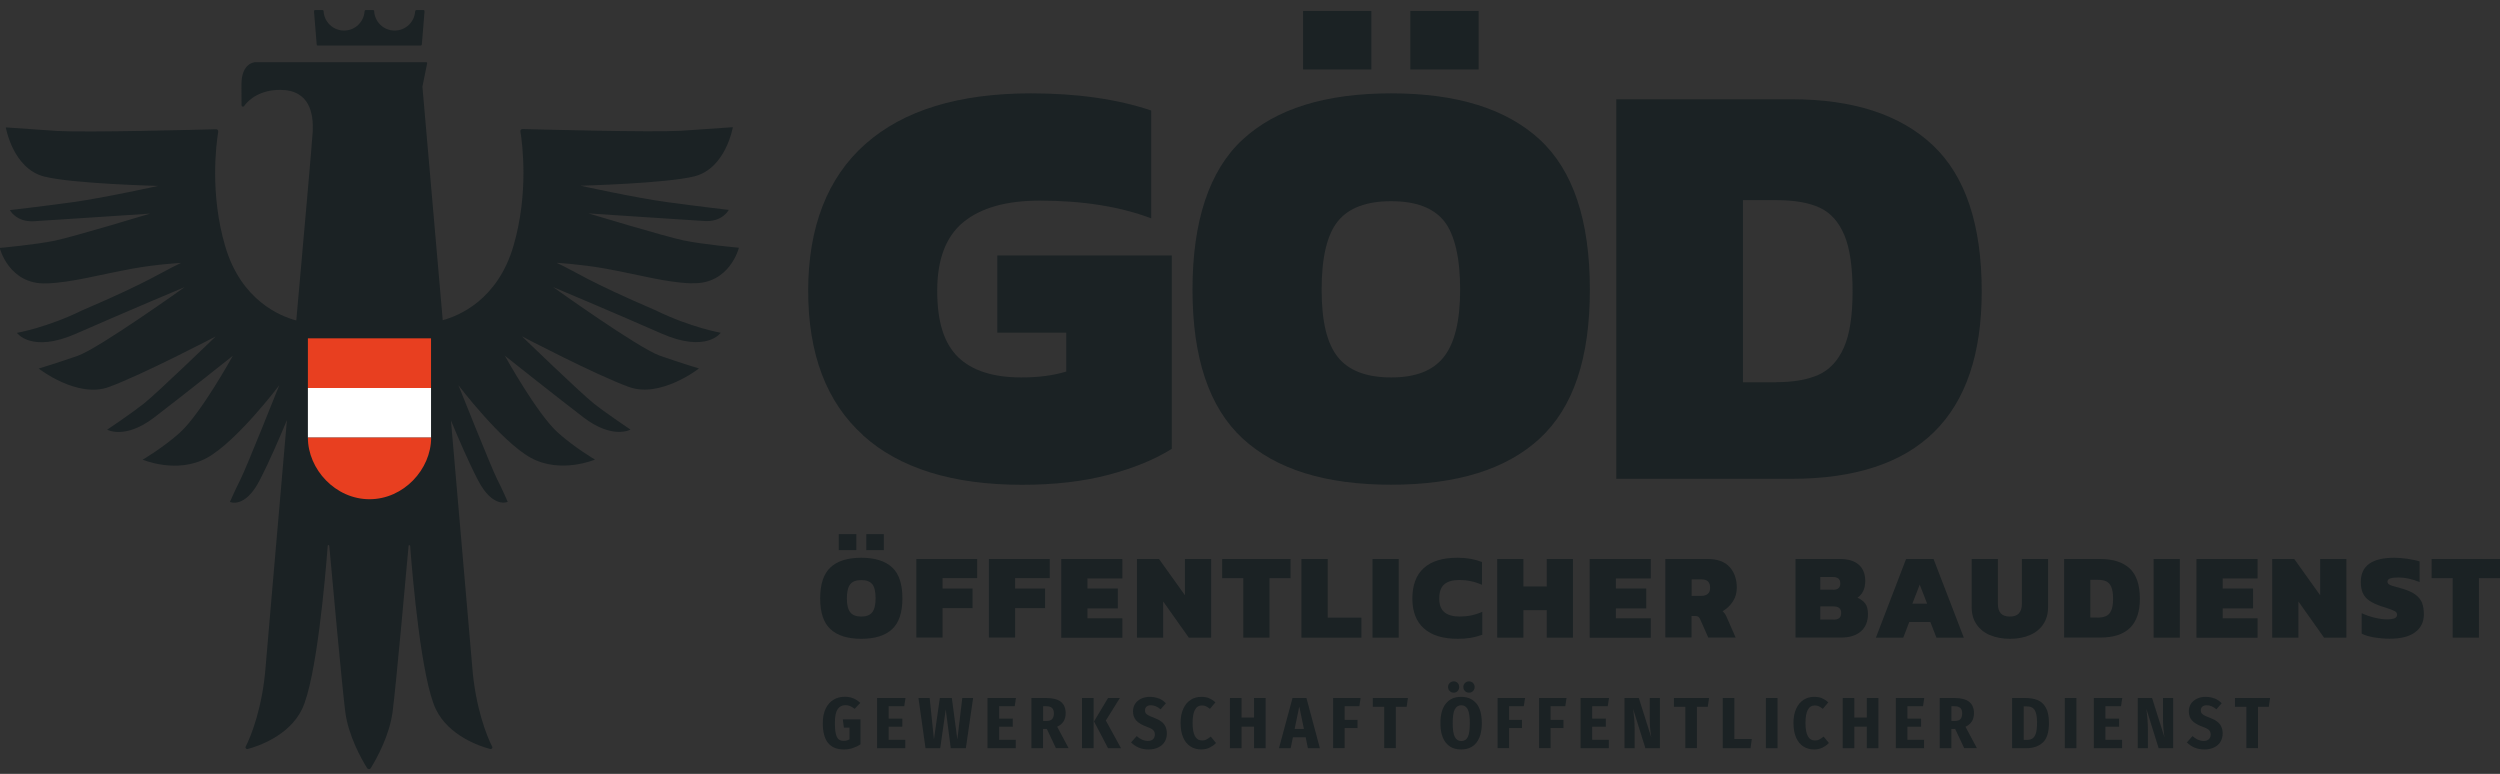 <?xml version="1.0" encoding="UTF-8"?><svg id="Ebene_1" xmlns="http://www.w3.org/2000/svg" viewBox="0 0 258.45 80"><rect x="0" y="0" width="258.45" height="80" fill="#333333" stroke="none"/><defs><style>.cls-1{fill:none;}.cls-2{fill:#fff;}.cls-3{fill:#1b2224;}.cls-4{fill:#e83f20;fill-rule:evenodd;}</style></defs><g><path class="cls-3" d="M71.56,29.28c3.89,.13,4.83-3.67,4.83-3.67,0,0-3.76-.34-5.74-.76-1.98-.42-9.82-2.79-9.82-2.79,0,0,10.18,.68,12.02,.79,1.84,.11,2.49-1.15,2.49-1.15,0,0-3.2-.37-6.5-.82-3.3-.46-8.83-1.68-8.83-1.68,0,0,8.83-.23,11.78-.97,3.25-.82,3.97-5.08,3.97-5.08l-5.35,.37c-3.18,.17-14.49-.13-16.39-.18-.14,0-.25,.12-.22,.26,.2,1.22,.88,6.36-.72,11.83-1.64,5.59-5.66,7.23-7.31,7.67-1.11-12.81-2.1-24.14-2.1-24.14l.49-2.42c.01-.06-.03-.11-.09-.11H26.39s-1.43,.01-1.43,2.32c0,.35,0,1.55,.01,2.13,0,.14,.18,.2,.26,.09,.54-.77,1.76-1.68,3.72-1.68,3.13,0,3.46,2.55,3.38,4.3-.04,.84-.96,11.26-1.7,19.54-1.61-.43-5.7-2.04-7.35-7.68-1.61-5.47-.92-10.61-.72-11.83,.02-.14-.08-.27-.22-.26-1.89,.05-13.21,.35-16.39,.18l-5.35-.37s.73,4.26,3.97,5.08c2.95,.75,11.78,.97,11.78,.97,0,0-5.53,1.22-8.83,1.68-3.3,.45-6.5,.82-6.5,.82,0,0,.65,1.26,2.49,1.15,1.84-.11,12.02-.79,12.02-.79,0,0-7.84,2.37-9.82,2.79-1.98,.42-5.74,.76-5.74,.76,0,0,.94,3.8,4.83,3.67,2.64-.09,5.39-.89,8.91-1.53,2.52-.46,5-.59,5-.59-1.96,.91-3.12,1.87-10.23,4.91-3.6,1.77-6.73,2.32-6.73,2.32,0,0,1.48,2.12,6.1,.09,5.28-2.32,11.24-4.82,11.24-4.82,0,0-8.84,6.32-11.05,7.1-2.21,.77-4.04,1.32-4.04,1.32,0,0,3.98,3.11,7.25,1.91,3.47-1.27,11.05-5.23,11.05-5.23,0,0-6.1,5.9-7.45,6.96-1.35,1.06-3.77,2.68-3.77,2.68,0,0,1.85,1.05,4.87-1.27,3.03-2.32,8.12-6.37,8.12-6.37,0,0-3.31,6-5.49,7.96-1.73,1.55-3.83,2.78-3.83,2.78,0,0,3.53,1.51,6.63-.18,3.1-1.69,7.49-7.51,7.49-7.51,0,0-3.41,8.55-3.99,9.69-.58,1.14-1.11,2.37-1.11,2.37,0,0,1.54,.73,3.07-2.23,1.02-1.97,2.17-4.65,2.82-6.23-1.12,12.96-2.15,24.78-2.2,25.49-.32,4.21-1.51,7.2-2.06,8.26-.07,.14,.05,.29,.2,.25,1.09-.28,4.28-1.37,5.61-4.09,1.51-3.1,2.42-13.65,2.67-16.92,0-.1,.15-.1,.16,0,.3,3.36,1.31,14.41,1.65,17.14,.31,2.47,1.65,4.86,2.26,5.85,.09,.14,.29,.14,.38,0,.61-.99,1.94-3.38,2.26-5.85,.35-2.73,1.35-13.76,1.65-17.13,0-.1,.15-.1,.16,0,.25,3.28,1.16,13.81,2.67,16.91,1.32,2.72,4.52,3.81,5.61,4.09,.15,.04,.27-.11,.2-.25-.55-1.06-1.74-4.05-2.06-8.26-.06-.71-1.08-12.51-2.2-25.45,.66,1.59,1.79,4.24,2.8,6.18,1.54,2.96,3.07,2.23,3.07,2.23,0,0-.53-1.23-1.11-2.37-.58-1.14-3.99-9.69-3.99-9.69,0,0,4.4,5.81,7.49,7.51,3.1,1.69,6.63,.18,6.63,.18,0,0-2.1-1.23-3.83-2.78-2.18-1.96-5.49-7.96-5.49-7.96,0,0,5.09,4.05,8.12,6.37,3.03,2.32,4.87,1.27,4.87,1.27,0,0-2.42-1.62-3.77-2.68-1.35-1.06-7.45-6.96-7.45-6.96,0,0,7.58,3.97,11.05,5.23,3.28,1.2,7.25-1.91,7.25-1.91,0,0-1.83-.55-4.04-1.32-2.21-.77-11.05-7.1-11.05-7.1,0,0,5.96,2.5,11.24,4.82,4.63,2.03,6.1-.09,6.1-.09,0,0-3.13-.55-6.73-2.32-7.11-3.05-8.28-4.01-10.23-4.91,0,0,2.47,.14,5,.59,3.52,.64,6.27,1.44,8.91,1.53ZM43.79,1.04h-.75c-.06,0-.11,.05-.12,.11-.06,1.12-.98,2.01-2.12,2.01s-2.06-.89-2.12-2.01c0-.06-.05-.11-.12-.11h-.75c-.06,0-.11,.05-.12,.11-.06,1.12-.99,2.01-2.12,2.01s-2.06-.89-2.12-2.01c0-.06-.05-.11-.12-.11h-.75c-.07,0-.13,.06-.12,.13l.28,3.43c0,.06,.06,.11,.12,.11h10.63c.06,0,.11-.05,.12-.11l.28-3.43c0-.07-.05-.13-.12-.13Z"/><g><rect class="cls-2" x="31.83" y="40.11" width="12.73" height="5.13"/><path class="cls-4" d="M44.56,40.11h-12.73v-5.13h12.73v5.13Zm-12.73,5.13c0,3.28,2.85,6.37,6.37,6.37s6.37-3.08,6.37-6.37h-12.73Z"/></g></g><g><path class="cls-3" d="M89.22,44.99c-3.78-3.41-5.67-8.39-5.67-14.93s1.97-11.68,5.91-15.17c3.94-3.49,9.65-5.24,17.12-5.24,4.75,0,8.9,.59,12.43,1.77v11.15c-3.25-1.22-7.09-1.83-11.52-1.83-3.45,0-6.08,.74-7.89,2.22-1.81,1.48-2.71,3.85-2.71,7.1s.72,5.45,2.16,6.86c1.44,1.4,3.63,2.1,6.55,2.1,1.75,0,3.29-.2,4.63-.61v-4.02h-7.13v-7.98h18.04v19.99c-1.75,1.1-3.92,1.99-6.52,2.68-2.6,.69-5.59,1.04-8.96,1.04-7.19,0-12.67-1.71-16.45-5.12Z"/><path class="cls-3" d="M128.46,45.33c-3.45-3.19-5.18-8.32-5.18-15.39s1.73-12.32,5.18-15.51c3.45-3.19,8.57-4.78,15.36-4.78s11.9,1.59,15.36,4.78c3.45,3.19,5.18,8.36,5.18,15.51s-1.73,12.2-5.18,15.39c-3.45,3.19-8.57,4.78-15.36,4.78s-11.9-1.59-15.36-4.78ZM134.71,1.13h7.06V7.18h-7.06V1.13Zm14.56,35.76c1.12-1.42,1.68-3.74,1.68-6.95s-.55-5.69-1.65-7.07c-1.1-1.38-2.93-2.07-5.48-2.07s-4.4,.69-5.51,2.07c-1.12,1.38-1.68,3.74-1.68,7.07s.56,5.58,1.68,6.98c1.12,1.4,2.96,2.1,5.51,2.1s4.34-.71,5.45-2.13Zm-3.47-35.76h7.06V7.18h-7.06V1.13Z"/><path class="cls-3" d="M167.09,10.26h18.1c6.38,0,11.25,1.58,14.62,4.75,3.37,3.17,5.06,8.21,5.06,15.11,0,12.92-6.56,19.38-19.68,19.38h-18.1V10.26Zm16.51,29.25c1.79,0,3.25-.25,4.39-.76,1.14-.51,2.01-1.44,2.62-2.8s.91-3.3,.91-5.82-.28-4.46-.85-5.82c-.57-1.36-1.41-2.31-2.53-2.83-1.12-.53-2.63-.79-4.54-.79h-3.41v18.83h3.41Z"/></g><g><rect class="cls-1" x="84.84" y="68.86" width="148.52" height="8.49"/><g><path class="cls-3" d="M88.93,72.67l-.58,.61c-.17-.13-.33-.23-.47-.29-.14-.06-.3-.09-.48-.09-.35,0-.62,.14-.81,.43s-.28,.76-.28,1.42c0,.47,.03,.84,.1,1.11,.06,.27,.16,.46,.29,.57,.13,.11,.3,.16,.52,.16s.42-.05,.6-.16v-1.21h-.58l-.11-.85h1.83v2.57c-.24,.17-.52,.3-.82,.4s-.6,.14-.9,.14c-.73,0-1.28-.23-1.64-.68-.36-.45-.54-1.13-.54-2.05,0-.59,.1-1.09,.3-1.5s.47-.71,.82-.92,.73-.3,1.17-.3c.61,0,1.14,.21,1.59,.64Z"/><path class="cls-3" d="M93.61,72.16l-.13,.85h-1.61v1.28h1.41v.84h-1.41v1.35h1.72v.87h-2.92v-5.19h2.93Z"/><path class="cls-3" d="M100.6,72.16l-.75,5.19h-1.56l-.52-4-.57,4h-1.52l-.73-5.19h1.16l.44,4.28,.61-4.28h1.24l.57,4.28,.51-4.28h1.12Z"/><path class="cls-3" d="M105.03,72.16l-.13,.85h-1.61v1.28h1.41v.84h-1.41v1.35h1.72v.87h-2.92v-5.19h2.93Z"/><path class="cls-3" d="M108.22,75.36h-.39v1.99h-1.2v-5.19h1.52c.68,0,1.19,.13,1.52,.39,.33,.26,.5,.66,.5,1.18,0,.66-.29,1.13-.88,1.4l1.18,2.21h-1.31l-.94-1.99Zm-.39-.83h.37c.26,0,.45-.06,.57-.19,.12-.13,.18-.33,.18-.6,0-.25-.06-.43-.19-.55s-.33-.18-.61-.18h-.31v1.52Z"/><path class="cls-3" d="M113.06,72.16v5.19h-1.2v-5.19h1.2Zm2.71,0l-1.45,2.33,1.57,2.86h-1.34l-1.45-2.77,1.45-2.42h1.22Z"/><path class="cls-3" d="M119.8,72.2c.27,.11,.51,.28,.73,.5l-.55,.63c-.32-.28-.66-.42-1-.42-.19,0-.34,.05-.45,.14-.11,.09-.16,.22-.16,.39,0,.11,.02,.2,.07,.28,.05,.08,.14,.15,.26,.22,.12,.07,.31,.15,.55,.24,.32,.12,.58,.25,.77,.39,.2,.14,.35,.31,.45,.51,.1,.21,.16,.46,.16,.76s-.08,.6-.23,.85c-.15,.25-.37,.44-.66,.58-.29,.14-.62,.21-1.01,.21-.72,0-1.32-.25-1.8-.73l.58-.65c.18,.16,.37,.28,.56,.37,.19,.08,.39,.13,.6,.13,.23,0,.41-.06,.53-.18,.12-.12,.19-.28,.19-.48s-.06-.34-.17-.46c-.11-.11-.33-.23-.65-.34-.52-.19-.89-.41-1.11-.66-.22-.24-.33-.56-.33-.94,0-.29,.07-.55,.22-.78,.15-.23,.36-.4,.62-.53,.26-.12,.56-.19,.89-.19,.35,0,.66,.06,.92,.17Z"/><path class="cls-3" d="M124.98,72.18c.23,.09,.46,.24,.67,.43l-.57,.67c-.13-.11-.27-.2-.4-.26-.13-.06-.27-.09-.42-.09-.65,0-.97,.61-.97,1.82s.33,1.8,.98,1.8c.17,0,.32-.03,.45-.1s.28-.17,.45-.3l.54,.66c-.18,.2-.41,.35-.66,.48-.26,.12-.54,.19-.85,.19-.43,0-.81-.1-1.13-.31-.32-.2-.57-.51-.75-.92s-.27-.91-.27-1.5,.09-1.07,.28-1.48c.18-.41,.44-.71,.76-.92,.32-.21,.69-.31,1.11-.31,.3,0,.57,.05,.8,.14Z"/><path class="cls-3" d="M129.64,77.35v-2.23h-1.29v2.23h-1.2v-5.19h1.2v2.02h1.29v-2.02h1.2v5.19h-1.2Z"/><path class="cls-3" d="M135.21,77.35l-.23-1.13h-1.32l-.23,1.13h-1.21l1.4-5.19h1.44l1.39,5.19h-1.23Zm-1.37-1.99h.96l-.48-2.32-.48,2.32Z"/><path class="cls-3" d="M137.82,77.35v-5.19h2.84l-.13,.85h-1.52v1.41h1.33v.85h-1.33v2.07h-1.2Z"/><path class="cls-3" d="M145.55,72.16l-.13,.91h-1.12v4.27h-1.2v-4.27h-1.18v-.91h3.62Z"/><path class="cls-3" d="M152.64,72.73c.37,.46,.55,1.14,.55,2.03s-.19,1.55-.56,2.02c-.37,.47-.9,.7-1.58,.7s-1.2-.23-1.58-.7c-.37-.46-.56-1.14-.56-2.03s.19-1.54,.56-2.01c.37-.47,.9-.7,1.58-.7s1.21,.23,1.58,.69Zm-1.95-2.12c.11,.11,.16,.25,.16,.41s-.05,.3-.16,.42-.25,.17-.41,.17-.3-.06-.41-.17-.17-.25-.17-.42,.06-.3,.17-.41,.25-.17,.41-.17,.3,.05,.41,.16Zm-.3,2.73c-.14,.28-.21,.76-.21,1.42s.07,1.14,.22,1.43c.15,.28,.37,.42,.67,.42s.53-.14,.67-.42c.14-.28,.21-.76,.21-1.43s-.07-1.13-.21-1.42c-.14-.28-.37-.43-.67-.43s-.53,.14-.67,.43Zm1.89-2.73c.11,.11,.17,.25,.17,.41s-.06,.3-.17,.42-.25,.17-.42,.17c-.16,0-.3-.06-.41-.17-.11-.11-.17-.25-.17-.42s.06-.3,.17-.41c.11-.11,.25-.17,.41-.17s.3,.05,.42,.16Z"/><path class="cls-3" d="M154.82,77.35v-5.19h2.84l-.13,.85h-1.52v1.41h1.33v.85h-1.33v2.07h-1.2Z"/><path class="cls-3" d="M159.11,77.35v-5.19h2.84l-.13,.85h-1.52v1.41h1.33v.85h-1.33v2.07h-1.2Z"/><path class="cls-3" d="M166.34,72.16l-.13,.85h-1.61v1.28h1.41v.84h-1.41v1.35h1.72v.87h-2.92v-5.19h2.93Z"/><path class="cls-3" d="M171.6,77.35h-1.5l-1.27-4.07c.01,.06,.02,.11,.02,.15,.04,.36,.08,.68,.1,.98,.02,.29,.04,.63,.04,1.01v1.93h-1.05v-5.19h1.48l1.29,4.08c-.11-.65-.16-1.29-.16-1.94v-2.14h1.05v5.19Z"/><path class="cls-3" d="M176.68,72.16l-.13,.91h-1.12v4.27h-1.2v-4.27h-1.18v-.91h3.62Z"/><path class="cls-3" d="M179.3,72.16v4.24h1.8l-.13,.95h-2.87v-5.19h1.2Z"/><path class="cls-3" d="M183.76,72.16v5.19h-1.2v-5.19h1.2Z"/><path class="cls-3" d="M188.34,72.18c.23,.09,.46,.24,.67,.43l-.57,.67c-.13-.11-.27-.2-.4-.26-.13-.06-.27-.09-.42-.09-.65,0-.97,.61-.97,1.82s.33,1.8,.98,1.8c.17,0,.32-.03,.45-.1s.28-.17,.45-.3l.54,.66c-.18,.2-.41,.35-.66,.48-.26,.12-.54,.19-.85,.19-.43,0-.81-.1-1.13-.31-.32-.2-.57-.51-.75-.92s-.27-.91-.27-1.5,.09-1.07,.28-1.48c.18-.41,.44-.71,.76-.92,.32-.21,.69-.31,1.11-.31,.3,0,.57,.05,.8,.14Z"/><path class="cls-3" d="M192.99,77.35v-2.23h-1.29v2.23h-1.2v-5.19h1.2v2.02h1.29v-2.02h1.2v5.19h-1.2Z"/><path class="cls-3" d="M198.93,72.16l-.13,.85h-1.61v1.28h1.41v.84h-1.41v1.35h1.72v.87h-2.92v-5.19h2.93Z"/><path class="cls-3" d="M202.12,75.36h-.39v1.99h-1.2v-5.19h1.52c.68,0,1.19,.13,1.52,.39,.33,.26,.5,.66,.5,1.18,0,.66-.29,1.13-.88,1.4l1.18,2.21h-1.31l-.94-1.99Zm-.39-.83h.37c.26,0,.45-.06,.57-.19,.12-.13,.18-.33,.18-.6,0-.25-.06-.43-.19-.55s-.33-.18-.61-.18h-.31v1.52Z"/><path class="cls-3" d="M210.63,72.37c.36,.13,.64,.39,.86,.77s.33,.91,.33,1.59c0,.97-.21,1.65-.64,2.04-.43,.39-1,.58-1.71,.58h-1.46v-5.19h1.36c.48,0,.9,.07,1.25,.2Zm-1.42,.67v3.45h.34c.23,0,.42-.05,.57-.15,.15-.1,.27-.28,.35-.54,.08-.26,.12-.61,.12-1.07s-.04-.81-.13-1.06c-.08-.25-.2-.42-.36-.51-.15-.09-.34-.13-.57-.13h-.33Z"/><path class="cls-3" d="M214.66,72.16v5.19h-1.2v-5.19h1.2Z"/><path class="cls-3" d="M219.4,72.16l-.13,.85h-1.61v1.28h1.41v.84h-1.41v1.35h1.72v.87h-2.92v-5.19h2.93Z"/><path class="cls-3" d="M224.66,77.35h-1.5l-1.27-4.07c.01,.06,.02,.11,.02,.15,.04,.36,.08,.68,.1,.98,.02,.29,.04,.63,.04,1.01v1.93h-1.05v-5.19h1.48l1.29,4.08c-.11-.65-.16-1.29-.16-1.94v-2.14h1.05v5.19Z"/><path class="cls-3" d="M228.95,72.2c.27,.11,.51,.28,.73,.5l-.55,.63c-.32-.28-.66-.42-1-.42-.19,0-.34,.05-.45,.14-.11,.09-.16,.22-.16,.39,0,.11,.02,.2,.07,.28,.05,.08,.14,.15,.26,.22,.12,.07,.31,.15,.55,.24,.32,.12,.58,.25,.77,.39,.2,.14,.35,.31,.45,.51,.1,.21,.16,.46,.16,.76s-.08,.6-.23,.85c-.15,.25-.37,.44-.66,.58-.29,.14-.62,.21-1.01,.21-.72,0-1.32-.25-1.8-.73l.58-.65c.18,.16,.37,.28,.56,.37,.19,.08,.39,.13,.6,.13,.23,0,.41-.06,.53-.18,.12-.12,.19-.28,.19-.48s-.06-.34-.17-.46c-.11-.11-.33-.23-.65-.34-.52-.19-.89-.41-1.11-.66-.22-.24-.33-.56-.33-.94,0-.29,.07-.55,.22-.78,.15-.23,.36-.4,.62-.53,.26-.12,.56-.19,.89-.19,.35,0,.66,.06,.92,.17Z"/><path class="cls-3" d="M234.68,72.16l-.13,.91h-1.12v4.27h-1.2v-4.27h-1.18v-.91h3.62Z"/></g></g><g><path class="cls-3" d="M85.86,65.05c-.72-.66-1.07-1.72-1.07-3.19s.36-2.55,1.07-3.21c.71-.66,1.78-.99,3.18-.99s2.46,.33,3.18,.99c.72,.66,1.07,1.73,1.07,3.21s-.36,2.53-1.07,3.19-1.78,.99-3.18,.99-2.47-.33-3.18-.99Zm.85-9.83h1.82v1.65h-1.82v-1.65Zm3.46,8.08c.23-.29,.35-.77,.35-1.44s-.11-1.18-.34-1.46c-.23-.29-.61-.43-1.14-.43s-.91,.14-1.14,.43c-.23,.29-.35,.77-.35,1.46s.12,1.15,.35,1.44c.23,.29,.61,.44,1.14,.44s.9-.15,1.13-.44Zm-.61-8.08h1.81v1.65h-1.81v-1.65Z"/><path class="cls-3" d="M94.72,57.79h6.3v1.98h-3.58v1.07h3.1v2.03h-3.1v3.04h-2.71v-8.13Z"/><path class="cls-3" d="M102.22,57.79h6.3v1.98h-3.58v1.07h3.1v2.03h-3.1v3.04h-2.71v-8.13Z"/><path class="cls-3" d="M109.71,57.79h6.32v2.01h-3.61v1.04h3.14v2.06h-3.14v1.02h3.61v2.01h-6.32v-8.13Z"/><path class="cls-3" d="M117.54,57.79h2.28l2.68,3.75v-3.75h2.71v8.13h-2.31l-2.65-3.74v3.74h-2.71v-8.13Z"/><path class="cls-3" d="M128.52,59.77h-2.17v-1.98h7.07v1.98h-2.18v6.15h-2.71v-6.15Z"/><path class="cls-3" d="M134.55,57.79h2.71v6.06h3.48v2.07h-6.2v-8.13Z"/><path class="cls-3" d="M141.89,57.79h2.71v8.13h-2.71v-8.13Z"/><path class="cls-3" d="M147.21,64.97c-.8-.71-1.2-1.74-1.2-3.1s.39-2.43,1.18-3.14c.79-.72,1.95-1.07,3.49-1.07,.5,0,.94,.04,1.34,.11s.79,.18,1.19,.33v2.36c-.76-.34-1.54-.5-2.33-.5-.7,0-1.22,.15-1.57,.45-.35,.3-.52,.79-.52,1.46s.18,1.13,.54,1.43c.36,.29,.89,.44,1.58,.44,.82,0,1.59-.16,2.33-.49v2.37c-.39,.14-.78,.25-1.19,.32s-.85,.1-1.34,.1c-1.53,0-2.7-.35-3.5-1.07Z"/><path class="cls-3" d="M154.78,57.79h2.71v2.84h2.41v-2.84h2.71v8.13h-2.71v-2.84h-2.41v2.84h-2.71v-8.13Z"/><path class="cls-3" d="M164.34,57.79h6.32v2.01h-3.61v1.04h3.14v2.06h-3.14v1.02h3.61v2.01h-6.32v-8.13Z"/><path class="cls-3" d="M172.17,57.79h4.39c.98,0,1.73,.27,2.23,.81s.76,1.26,.76,2.15c0,.53-.13,1-.4,1.42-.27,.42-.62,.76-1.07,1.02,.16,.13,.29,.31,.4,.55l.95,2.17h-2.83l-.83-1.88c-.06-.13-.12-.21-.2-.27-.07-.05-.17-.08-.31-.08h-.39v2.22h-2.71v-8.13Zm3.71,3.81c.29,0,.52-.07,.68-.21,.16-.14,.23-.35,.23-.63,0-.57-.28-.86-.85-.86h-1.06v1.7h1Z"/><path class="cls-3" d="M185.61,57.79h4.64c.82,0,1.46,.2,1.91,.59,.45,.4,.67,.96,.67,1.68,0,.4-.07,.75-.21,1.04s-.34,.52-.59,.69c.36,.16,.63,.37,.81,.62,.18,.25,.27,.61,.27,1.07,0,.77-.24,1.36-.73,1.79-.49,.43-1.17,.64-2.04,.64h-4.72v-8.13Zm3.91,3.18c.49,0,.73-.22,.73-.66s-.26-.66-.77-.66h-1.3v1.31h1.34Zm.05,3.09c.26,0,.45-.06,.58-.17,.13-.11,.19-.29,.19-.54,0-.44-.27-.66-.8-.66h-1.36v1.36h1.39Z"/><path class="cls-3" d="M197.05,57.79h2.84l3.13,8.13h-2.83l-.63-1.62h-2.18l-.62,1.62h-2.83l3.12-8.13Zm2.18,4.62l-.77-1.97-.76,1.97h1.53Z"/><path class="cls-3" d="M205.72,65.66c-.59-.25-1.06-.63-1.39-1.12-.34-.5-.5-1.09-.5-1.79v-4.96h2.71v4.64c0,.88,.41,1.31,1.24,1.31s1.24-.44,1.24-1.31v-4.64h2.71v4.96c0,.7-.17,1.3-.5,1.79-.34,.5-.8,.87-1.39,1.12-.59,.25-1.28,.38-2.05,.38s-1.46-.13-2.05-.38Z"/><path class="cls-3" d="M213.39,57.79h3.75c1.32,0,2.33,.33,3.03,.98s1.05,1.7,1.05,3.13c0,2.68-1.36,4.01-4.08,4.01h-3.75v-8.13Zm3.42,6.06c.37,0,.67-.05,.91-.16,.24-.1,.42-.3,.54-.58,.13-.28,.19-.68,.19-1.21s-.06-.92-.18-1.21c-.12-.28-.29-.48-.52-.59s-.54-.16-.94-.16h-.71v3.9h.71Z"/><path class="cls-3" d="M222.64,57.79h2.71v8.13h-2.71v-8.13Z"/><path class="cls-3" d="M227.07,57.79h6.32v2.01h-3.61v1.04h3.14v2.06h-3.14v1.02h3.61v2.01h-6.32v-8.13Z"/><path class="cls-3" d="M234.9,57.79h2.28l2.68,3.75v-3.75h2.71v8.13h-2.31l-2.65-3.74v3.74h-2.71v-8.13Z"/><path class="cls-3" d="M245.44,65.9c-.51-.09-.94-.22-1.29-.39v-2.12c.4,.19,.83,.34,1.31,.46,.48,.12,.91,.18,1.3,.18,.35,0,.62-.04,.79-.11,.17-.07,.26-.2,.26-.37,0-.16-.08-.28-.24-.37-.16-.09-.46-.2-.9-.35-.13-.03-.29-.08-.48-.15-.55-.19-.97-.38-1.27-.6-.3-.21-.52-.47-.66-.78-.13-.3-.2-.68-.2-1.14,0-1.67,1.16-2.5,3.47-2.5,.41,0,.87,.04,1.36,.11,.5,.08,.91,.16,1.25,.27v2.13c-.78-.31-1.5-.47-2.16-.47-.36,0-.65,.03-.85,.09-.21,.06-.31,.17-.31,.34,0,.11,.04,.2,.13,.26,.09,.07,.21,.13,.38,.18,.16,.05,.45,.13,.86,.24,.65,.18,1.14,.39,1.49,.64,.34,.25,.58,.54,.71,.87,.13,.33,.19,.73,.19,1.2,0,.77-.3,1.39-.9,1.84s-1.48,.67-2.63,.67c-.56,0-1.1-.05-1.61-.14Z"/><path class="cls-3" d="M253.55,59.77h-2.17v-1.98h7.07v1.98h-2.18v6.15h-2.71v-6.15Z"/></g></svg>